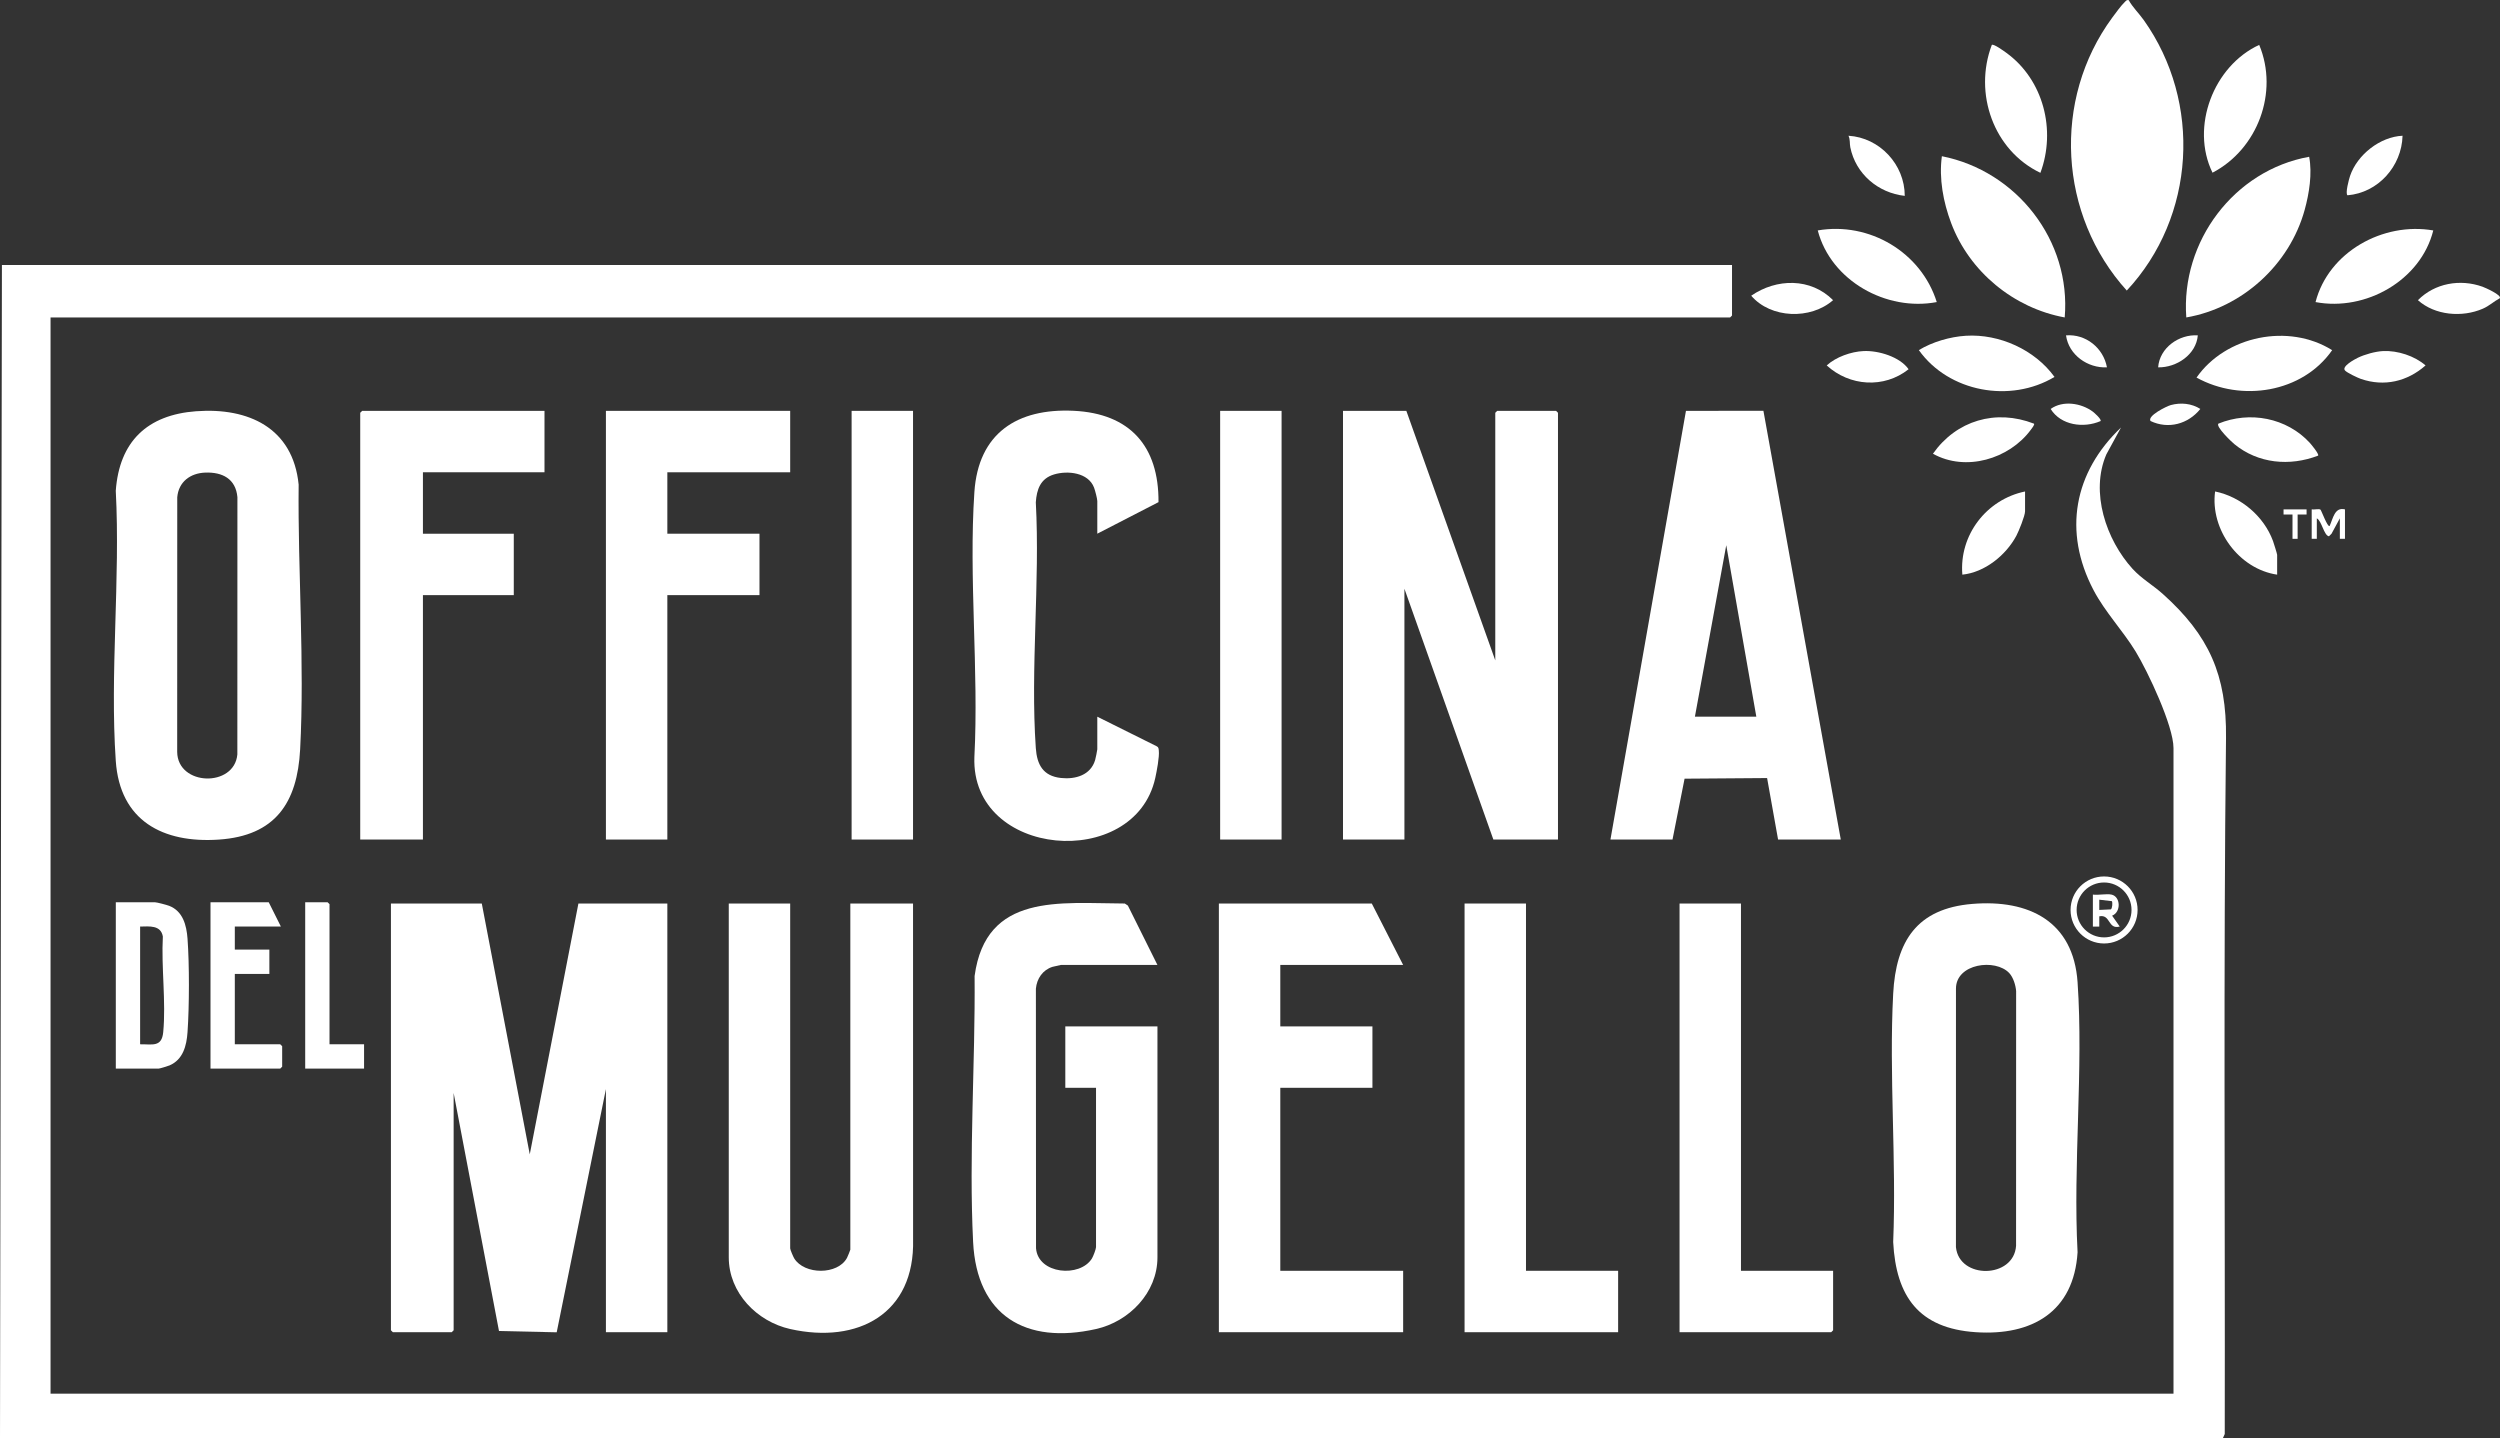 <svg xmlns="http://www.w3.org/2000/svg" id="Livello_1" data-name="Livello 1" viewBox="0 0 1953.65 1124.07"><rect x="0" y="0" width="1953.65" height="1124.07" fill="#333333" stroke="none"/><defs><style>      .cls-1 {        fill: #fff;      }    </style></defs><path class="cls-1" d="M1353.5,207.07v39.5l-1.5,1.5H39.5v841h1659v-504.5c0-17.31-20.09-59.88-29.58-75.42-10.15-16.6-23.86-30.75-32.94-48.06-23.96-45.67-15.34-91.98,21.51-127.02l-11.47,21.02c-12.74,29.53-.2,66.68,20.51,89.46,6.83,7.52,15.97,12.76,23.5,19.5,36.26,32.47,50.08,63.44,49.51,112.57-2.07,181.16-.66,362.7-.99,544.01l-1.55,3.45H0L1.5,207.07h1352Z"></path><polygon class="cls-1" points="376.5 706.07 413.99 902.08 452 706.07 521.5 706.07 521.5 1041.07 473.5 1041.07 473.5 851.07 435.04 1041.14 389.94 1040.13 354.5 854.07 354.5 1039.57 353 1041.07 307 1041.07 305.5 1039.57 305.5 706.07 376.5 706.07"></polygon><polygon class="cls-1" points="1099 321.07 1168.5 516.07 1168.5 322.57 1170 321.07 1216 321.07 1217.5 322.57 1217.5 656.07 1167 656.07 1097.5 460.07 1097.5 656.07 1049.5 656.07 1049.5 321.07 1099 321.07"></polygon><path class="cls-1" d="M153.3,321.37c40.97-3.04,75.66,13.09,80.08,57.33-.69,67.79,4.73,139.36,1.17,206.91-2.2,41.81-19.43,67.51-63.5,70.5-43.77,2.97-77.37-14.67-80.58-61.5-4.7-68.42,3.64-142.12,0-211.09,2.79-38.53,24.62-59.32,62.84-62.16ZM160.33,369.32c-11.62.45-20.76,7.18-21.82,19.27l-.05,199.02c.34,26.74,44.69,27.91,47.02,1.95l.05-201.03c-1.29-14.38-11.75-19.73-25.21-19.21Z"></path><path class="cls-1" d="M1541.3,706.37c44.14-3.65,78.97,13.55,82.24,61.16,4.7,68.42-3.64,142.12,0,211.09-2.91,46.46-35.56,65.38-79.54,62.44-44.5-2.97-62.31-27.86-64.55-70.45,2.63-63.93-3.35-130.46,0-194.08,2.17-41.15,18.59-66.58,61.84-70.16ZM1570.15,760.42c-10.78-11.54-41.66-7.53-41.64,12.17l-.02,201.99c2.54,25.33,45.28,24.66,46.99-1.02l.05-199.02c-.36-4.62-2.2-10.71-5.38-14.12Z"></path><path class="cls-1" d="M1258.5,656.07l59.01-334.99,60.53-.07,60.46,335.07h-49l-8.58-48.06-64.49.49-9.43,47.57h-48.5ZM1372.5,560.07l-23.5-134.01-24.5,134.01h48Z"></path><path class="cls-1" d="M617.5,706.07v269.5c0,1.01,2.39,6.58,3.16,7.84,7.96,12.89,34.03,13.01,41.24-.44.44-.83,2.6-6.06,2.6-6.4v-270.5h49l.04,262.54c1.46,58.06-43.12,81.84-96.05,69.97-25.89-5.81-47.99-28.15-47.99-56.01v-276.5h48Z"></path><path class="cls-1" d="M904.5,754.07h-75.5c-.33,0-5.74,1.23-6.52,1.48-7.66,2.44-12.23,9.17-12.97,17.03l.1,202.88c1.57,20.31,34.4,23.16,43.72,7.94.99-1.62,3.17-7.32,3.17-8.83v-124.5h-24v-48h72v180.5c0,27.78-22.29,50.25-47.99,56.01-55.1,12.36-93.2-10.49-96.06-67.96-3.39-68.01,1.74-139.71,1.16-207.93,8.84-65.14,66.69-56.79,117.39-56.62l2.39,1.61,23.1,46.4Z"></path><polygon class="cls-1" points="1096.5 754.07 1000.5 754.07 1000.5 802.07 1072.5 802.07 1072.5 850.07 1000.5 850.07 1000.5 993.07 1096.5 993.07 1096.5 1041.07 952.5 1041.07 952.5 706.07 1072 706.07 1096.5 754.07"></polygon><path class="cls-1" d="M857.5,417.07v-25.5c0-1.81-1.73-8.39-2.52-10.48-4.49-11.89-20.68-13.53-31.3-10.33s-13.53,11.67-14.23,21.77c3.37,62.73-4.33,129.88,0,192.09.9,12.97,5.71,21.83,19.65,23.34,11.29,1.23,23.24-2.2,26.72-14.07.35-1.2,1.68-7.57,1.68-8.32v-25.5l46.4,23.1c1.55.71,1.5,1.91,1.67,3.35.57,4.85-1.62,16.21-2.75,21.37-15.99,72.96-144.23,62.76-141.37-16.27,3.51-67.72-4.5-139.89,0-207.09,3.08-45.95,33.4-65.62,77.59-63.51,43.97,2.1,66.62,27.66,66.29,71.39l-47.84,24.66Z"></path><polygon class="cls-1" points="425.5 321.07 425.5 369.07 330.5 369.07 330.5 417.07 401.5 417.07 401.5 465.07 330.5 465.07 330.5 656.07 281.5 656.07 281.5 322.57 283 321.07 425.5 321.07"></polygon><polygon class="cls-1" points="617.5 321.07 617.5 369.07 521.5 369.07 521.5 417.07 593.5 417.07 593.5 465.07 521.5 465.07 521.5 656.07 473.5 656.07 473.5 321.07 617.5 321.07"></polygon><polygon class="cls-1" points="1192.5 706.07 1192.5 993.07 1264.5 993.07 1264.5 1041.07 1144.5 1041.07 1144.5 706.07 1192.5 706.07"></polygon><polygon class="cls-1" points="1360.5 706.07 1360.5 993.07 1432.5 993.07 1432.5 1039.57 1431 1041.07 1312.5 1041.07 1312.5 706.07 1360.5 706.07"></polygon><rect class="cls-1" x="665.5" y="321.07" width="48" height="335"></rect><rect class="cls-1" x="953.5" y="321.07" width="48" height="335"></rect><path class="cls-1" d="M1663.48.08c3.06,5.6,8.05,10.34,11.83,15.68,45.57,64.23,40.42,153.67-13.32,211.3-53.25-58.88-58.57-149.03-11.33-213.31,2.33-3.18,7.17-9.78,9.8-12.2.97-.9,1.43-1.82,3.02-1.46Z"></path><path class="cls-1" d="M1708.5,248.08c-4.35-59.38,37.33-115,96.02-125.57,2.48,13.12.05,28.6-3.53,41.56-11.79,42.75-48.79,76.45-92.49,84Z"></path><path class="cls-1" d="M1613.49,248.07c-39.93-7.33-74.45-35.75-88.74-73.75-6.16-16.38-9.62-34.78-7.25-52.25,58.5,11.59,101.08,65.96,95.99,126Z"></path><path class="cls-1" d="M90.5,835.07v-130h30.5c1.51,0,9.34,2.08,11.2,2.8,10.73,4.17,13.57,15.11,14.34,25.66,1.49,20.29,1.41,52.74,0,73.08-.73,10.57-3.47,21.4-14.04,25.96-1.25.54-7.67,2.5-8.5,2.5h-33.5ZM109.5,816.07c9.46-.13,16.91,2.5,18.05-9.45,2.25-23.52-1.59-50.89-.29-74.81-1.62-9.02-10.54-7.86-17.76-7.74v92Z"></path><polygon class="cls-1" points="219.5 724.07 183.5 724.07 183.5 742.07 210.5 742.07 210.5 761.07 183.5 761.07 183.5 816.07 219 816.07 220.5 817.57 220.5 833.57 219 835.07 164.5 835.07 164.5 705.07 210 705.07 219.5 724.07"></polygon><path class="cls-1" d="M1716.5,295.06c22.81-32.67,71.99-42.7,105.99-21.42-23.22,33.34-71,40.79-105.99,21.42Z"></path><path class="cls-1" d="M1536.3,262.38c26.14-1.59,53.81,10.89,69.21,32.17-34.44,20.65-82.62,11.91-106.01-20.95,10.49-6.41,24.43-10.47,36.8-11.22Z"></path><path class="cls-1" d="M1765.48,35.08c15.44,37.06-1.27,81.5-36.5,99.88-17.47-35.83.87-83.48,36.5-99.88Z"></path><path class="cls-1" d="M1901.51,180.08c-9.77,39.04-52.78,63.4-92.01,55.99,10.11-39.19,52.8-62.82,92.01-55.99Z"></path><path class="cls-1" d="M1513.5,236.06c-39.31,7.48-82.73-16.63-93-55.99,40.31-6.96,80.81,17.01,93,55.99Z"></path><path class="cls-1" d="M1594.49,135.07c-36.61-17.49-52.34-62.09-37.97-99.99,1.45-1.02,9.51,4.85,11.31,6.16,29.08,21.07,39.07,60.45,26.66,93.83Z"></path><polygon class="cls-1" points="257.5 816.07 284.5 816.07 284.5 835.07 238.5 835.07 238.5 705.07 256 705.07 257.5 706.57 257.5 816.07"></polygon><path class="cls-1" d="M1811.5,356.06c-22.15,8.53-46.88,6.26-65.47-9.02-2.42-1.99-14.35-13.37-12.52-15.95,24.53-10.12,53.46-4.64,71.5,14.97,1.2,1.31,7.48,8.91,6.49,10Z"></path><path class="cls-1" d="M1582.5,384.07v15.5c0,3.46-4.92,15.6-6.83,19.17-8.17,15.22-24.68,28.55-42.17,30.33-2.61-30.97,18.9-58.79,49-65Z"></path><path class="cls-1" d="M1589.5,331.08c.72.79-1.92,4-2.59,4.9-16.88,22.77-50.85,32.89-76.39,18.59,18.32-26.04,49.14-35.1,78.98-23.49Z"></path><path class="cls-1" d="M1779.5,449.07c-29.81-4.37-52.47-35.21-48.49-65.01,20.24,4.15,38.13,19.38,45.26,38.74.54,1.46,3.23,10.09,3.23,10.77v15.5Z"></path><path class="cls-1" d="M1488.49,153.07c-20.85-2.31-38.34-17.17-42.55-37.94-.62-3.05,0-6.18-1.44-9.05,24.43,1.49,43.99,22.51,43.99,46.99Z"></path><path class="cls-1" d="M1456.32,274.34c11.62-.52,28.29,4.44,35.17,14.19-19.21,15.26-46.16,13.34-63.98-2.96,7.2-6.64,19.15-10.8,28.8-11.23Z"></path><path class="cls-1" d="M1862.32,274.34c11.32-.51,24.57,3.75,33.16,11.23-14.21,12.54-32.29,16.84-50.52,10.54-2.65-.92-10.75-4.76-12.42-6.58-2.88-3.13,7.41-8.69,9.98-9.94,5.41-2.63,13.83-4.98,19.81-5.25Z"></path><path class="cls-1" d="M1953.49,233.06c-4.77,2.54-8.15,5.96-13.32,8.2-16.1,6.98-37.35,5.24-50.66-6.68,13.15-13.3,33-16.8,50.5-10.52,2.12.76,15.19,6.56,13.47,9Z"></path><path class="cls-1" d="M1877.5,106.08c-.66,23.87-19.09,44.54-43.01,46.53-1.95-1.29,1.15-12.64,1.97-15.07,5.57-16.58,23.46-30.69,41.04-31.46Z"></path><path class="cls-1" d="M1368.5,231.09c19.77-13.64,46.48-14.12,63.98,3.48-17.54,15.41-48.67,14.39-63.98-3.48Z"></path><path class="cls-1" d="M1670.44,711.1c0,14.47-11.73,26.19-26.19,26.19s-26.19-11.73-26.19-26.19,11.73-26.19,26.19-26.19,26.19,11.73,26.19,26.19ZM1665.7,711.08c0-11.84-9.6-21.45-21.45-21.45s-21.45,9.6-21.45,21.45,9.6,21.45,21.45,21.45,21.45-9.6,21.45-21.45Z"></path><path class="cls-1" d="M1641.5,329.06c-13.18,5.71-30.96,3.42-39-9.47,9.54-6.89,23.88-4.64,32.92,2.07,1.2.89,7.06,6.08,6.09,7.4Z"></path><path class="cls-1" d="M1680.55,329.02c-2.75-4.04,12.57-11.59,15.9-12.49,7.73-2.09,16.15-1.31,23.02,3.04-9.45,11.82-24.99,16.09-38.93,9.44Z"></path><path class="cls-1" d="M1646.5,287.07c-15.08.73-29.88-9.7-31.99-24.99,15.54-1.25,29.23,9.9,31.99,24.99Z"></path><path class="cls-1" d="M1717.5,262.08c-1.27,15.07-16.65,25.25-31,24.99,1.11-15.3,16.35-26,31-24.99Z"></path><path class="cls-1" d="M1806.5,398.07c1.79.33,5.58-.62,6.84.16.63.39,5.56,14.03,7.15,12.83,2.69-5.78,3.88-15.05,12.01-13v23h-4v-16l-6.51,12.03-2.01,2c-3.97-.62-5.6-12.07-9.48-14.03v16h-4v-23Z"></path><polygon class="cls-1" points="1802.5 398.07 1802.5 402.07 1795.5 402.07 1795.5 421.07 1791.5 421.07 1791.5 402.07 1784.5 402.07 1784.5 398.07 1802.5 398.07"></polygon><path class="cls-1" d="M1650,699.07c7.26,1.57,7.67,13.71.52,16.5l5.98,8.49c-9.4,2.57-7.03-9.83-16-7.99v8.01s-5,0-5,0v-25c4.25.61,10.59-.84,14.5,0ZM1650.36,704.22l-9.86-1.15v8.01s9.07-.44,9.07-.44c1.15-.82,1.44-5.38.79-6.42Z"></path></svg>